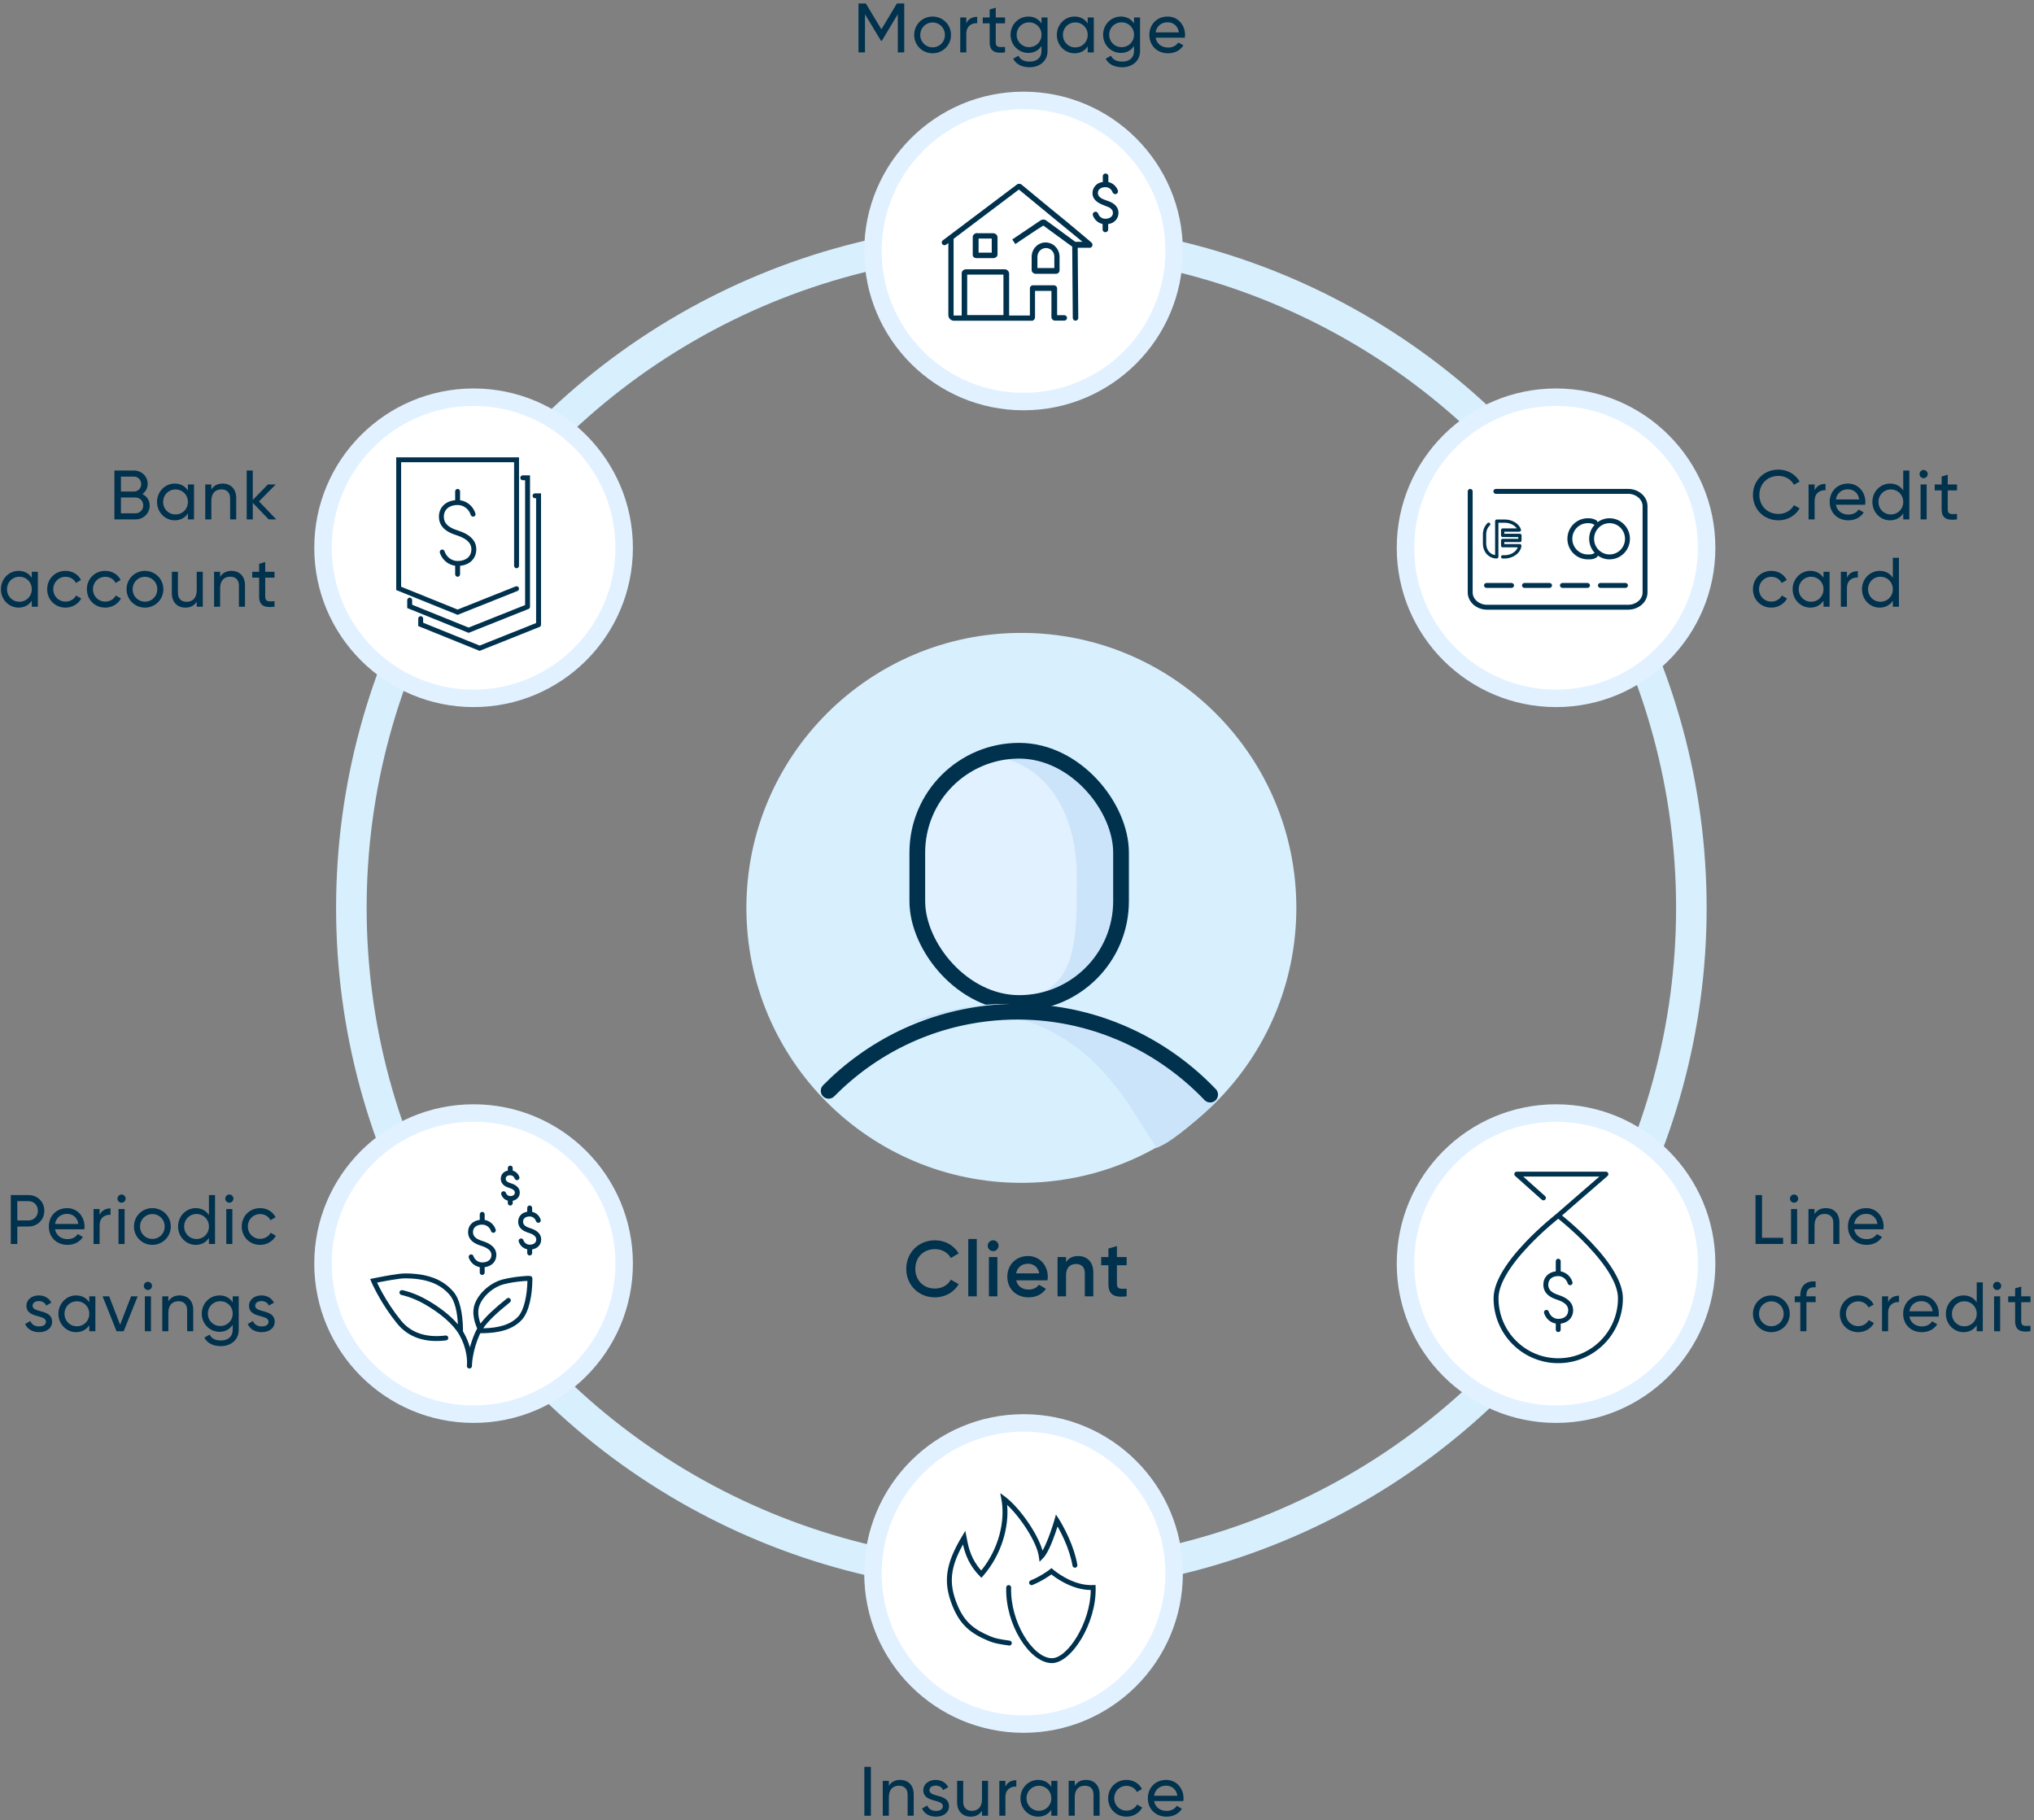 <?xml version="1.0" encoding="UTF-8"?>
<svg width="466px" height="417px" viewBox="0 0 466 417" version="1.1" xmlns="http://www.w3.org/2000/svg" xmlns:xlink="http://www.w3.org/1999/xlink">
    <rect x="0" y="0" width="466" height="417" fill="#808080" stroke="none"/>
    <title>Outils-client-EN</title>
    <defs>
        <path d="M2.394,25.601 C3.994,29.481 6.166,31.241 9.967,32.816 C11.046,33.264 11.836,33.445 14.39,33.803 C14.698,33.847 14.912,34.131 14.869,34.439 C14.826,34.746 14.541,34.961 14.234,34.918 C11.593,34.547 10.721,34.347 9.536,33.856 C5.486,32.176 3.088,30.234 1.354,26.03 C-0.91,20.544 -0.42,16.363 3.467,9.898 L4.218,8.649 L4.501,10.079 C4.527,10.209 4.647,10.843 4.619,10.695 C4.67,10.96 4.711,11.17 4.757,11.384 C4.879,11.954 5.012,12.473 5.176,12.994 C5.598,14.332 6.198,15.568 7.054,16.735 C7.303,17.075 7.573,17.407 7.864,17.73 C11.925,12.758 13.403,6.303 12.49,1.419 L12.225,5.68434189e-14 L13.381,0.865 C16.511,3.21 20.719,9.054 21.912,13.172 C22.321,12.472 22.755,11.521 23.2,10.381 C23.566,9.445 23.916,8.441 24.238,7.436 C24.351,7.084 24.452,6.757 24.54,6.464 C24.592,6.289 24.629,6.164 24.647,6.099 L24.987,4.91 L25.66,5.947 C25.697,6.005 25.764,6.111 25.857,6.263 C26.01,6.515 26.181,6.805 26.364,7.13 C26.886,8.057 27.408,9.081 27.895,10.174 C28.837,12.288 29.536,14.4 29.888,16.432 C29.941,16.738 29.735,17.029 29.429,17.082 C29.123,17.135 28.832,16.93 28.779,16.624 C28.445,14.694 27.775,12.667 26.868,10.632 C26.395,9.573 25.889,8.58 25.384,7.682 C25.34,7.681 25.325,7.73 25.309,7.779 C24.98,8.805 24.623,9.83 24.248,10.79 C23.67,12.27 23.105,13.457 22.559,14.257 C22.382,14.516 22.207,14.735 22.031,14.913 L21.225,15.727 L21.074,14.591 C20.627,11.25 16.904,5.602 13.801,2.694 C14.273,7.832 12.499,14.118 8.313,18.943 L7.915,19.401 L7.488,18.97 C6.992,18.468 6.546,17.945 6.147,17.4 C5.214,16.128 4.561,14.782 4.103,13.332 C3.941,12.819 3.808,12.31 3.688,11.762 C0.669,17.2 0.424,20.827 2.394,25.601 Z M4.618,10.688 L4.619,10.694 L4.618,10.688 Z M23.467,18.957 C22.811,19.406 22.074,19.853 21.272,20.271 C20.729,20.554 20.174,20.813 19.609,21.045 C19.322,21.162 18.993,21.025 18.876,20.737 C18.758,20.45 18.896,20.121 19.183,20.003 C19.715,19.786 20.239,19.541 20.752,19.273 C21.513,18.877 22.211,18.453 22.832,18.029 C23.049,17.881 23.239,17.744 23.402,17.621 C23.498,17.549 23.563,17.499 23.594,17.474 L23.964,17.174 L24.321,17.491 C24.348,17.515 24.406,17.565 24.494,17.636 C24.643,17.758 24.818,17.895 25.017,18.042 C25.588,18.466 26.234,18.89 26.941,19.285 C29.088,20.485 31.315,21.166 33.485,21.07 L34.055,21.044 L34.072,21.614 C34.325,29.74 28.482,39.104 23.928,38.947 C18.891,38.773 13.344,30.067 13.592,21.615 C13.602,21.304 13.861,21.06 14.171,21.069 C14.482,21.078 14.726,21.337 14.717,21.648 C14.485,29.552 19.659,37.674 23.967,37.823 C27.635,37.949 32.918,29.629 32.955,22.203 C30.739,22.178 28.52,21.457 26.393,20.267 C25.641,19.847 24.954,19.397 24.347,18.946 C24.196,18.834 24.058,18.728 23.933,18.629 C23.792,18.731 23.637,18.841 23.467,18.957 Z" id="path-1"></path>
        <path d="M32.768,38.89 C33.003,38.823 33.176,38.606 33.176,38.35 L33.176,8.251 L31.8,8.251 C31.49,8.251 31.238,8.503 31.238,8.814 C31.238,9.124 31.49,9.376 31.8,9.376 L32.051,9.376 L32.051,37.965 L19.107,43.127 L6.169,37.897 L6.169,36.954 C6.169,36.643 5.917,36.391 5.606,36.391 C5.296,36.391 5.044,36.643 5.044,36.954 L5.044,38.656 L19.105,44.339 L32.768,38.89 L32.768,38.89 Z M14.628,9.834 L14.628,7.803 C14.628,7.492 14.376,7.241 14.066,7.241 C13.755,7.241 13.503,7.492 13.503,7.803 L13.503,9.822 C11.32,10.029 9.786,11.445 9.786,13.606 C9.786,15.219 10.646,16.356 12.063,17.129 C12.396,17.311 12.744,17.464 13.127,17.606 C13.342,17.686 13.909,17.878 13.878,17.866 C13.876,17.866 14.118,17.951 14.2,17.98 C14.341,18.031 14.47,18.079 14.598,18.131 C14.929,18.264 15.234,18.408 15.518,18.571 C16.609,19.199 17.22,20.001 17.22,21.068 C17.22,22.728 15.974,23.747 14.081,23.753 C14.076,23.752 14.071,23.752 14.066,23.752 C14.061,23.752 14.056,23.752 14.051,23.753 C12.69,23.746 11.498,22.84 11.071,21.517 C10.976,21.221 10.659,21.059 10.363,21.154 C10.068,21.25 9.905,21.567 10.001,21.863 C10.518,23.465 11.881,24.621 13.503,24.84 L13.503,26.797 C13.503,27.108 13.755,27.36 14.066,27.36 C14.376,27.36 14.628,27.108 14.628,26.797 L14.628,24.852 C16.812,24.645 18.345,23.23 18.345,21.068 C18.345,19.533 17.485,18.404 16.079,17.596 C15.745,17.404 15.394,17.238 15.018,17.087 C14.875,17.03 14.734,16.977 14.581,16.922 C14.494,16.89 14.249,16.804 14.254,16.806 C14.27,16.812 13.715,16.625 13.519,16.552 C13.183,16.427 12.883,16.295 12.602,16.141 C11.514,15.548 10.911,14.751 10.911,13.606 C10.911,11.942 12.164,10.921 14.066,10.921 C15.448,10.921 16.66,11.85 17.074,13.195 C17.165,13.492 17.48,13.659 17.777,13.568 C18.074,13.477 18.24,13.162 18.149,12.865 C17.649,11.237 16.271,10.056 14.628,9.834 L14.628,9.834 Z M30.654,34.206 L30.654,4.126 L28.992,4.126 C28.682,4.126 28.43,4.377 28.43,4.688 C28.43,4.999 28.682,5.251 28.992,5.251 L29.529,5.251 L29.529,33.843 L16.589,39.002 L3.647,33.772 L3.647,32.711 C3.647,32.4 3.395,32.148 3.084,32.148 C2.774,32.148 2.522,32.4 2.522,32.711 L2.522,34.531 L16.586,40.214 L30.289,34.751 C30.308,34.744 30.327,34.736 30.344,34.727 C30.456,34.671 30.542,34.581 30.594,34.476 C30.609,34.447 30.621,34.417 30.63,34.385 C30.647,34.328 30.656,34.267 30.654,34.206 L30.654,34.206 Z M27.361,29.576 L14.067,34.876 L1.125,29.647 L1.125,1.125 L27.007,1.125 L27.007,24.856 C27.007,25.167 27.259,25.419 27.569,25.419 C27.88,25.419 28.132,25.167 28.132,24.856 L28.132,0 L0,0 L0,30.405 L14.065,36.088 L27.778,30.621 C28.066,30.506 28.207,30.179 28.092,29.89 C27.977,29.602 27.65,29.461 27.361,29.576 Z" id="path-3"></path>
        <path d="M29.089,14.655 C28.303,13.813 27.822,12.677 27.822,11.429 C27.822,10.19 28.296,9.062 29.071,8.221 C29.011,8.21 28.951,8.19 28.894,8.158 C28.427,7.901 28.164,7.843 27.499,7.843 C25.544,7.843 23.957,9.447 23.957,11.429 C23.957,13.409 25.545,15.013 27.499,15.013 C27.548,15.013 27.548,15.013 27.596,15.013 C28.113,15.013 28.266,15.004 28.444,14.956 C28.588,14.918 28.738,14.848 28.94,14.722 C28.987,14.692 29.038,14.67 29.089,14.655 L29.089,14.655 Z M29.796,15.276 C29.774,15.434 29.684,15.582 29.538,15.674 C29.248,15.856 28.998,15.973 28.736,16.043 C28.427,16.126 28.216,16.138 27.594,16.138 C27.548,16.138 27.548,16.138 27.499,16.138 C24.921,16.138 22.832,14.028 22.832,11.429 C22.832,8.829 24.92,6.718 27.499,6.718 C28.343,6.718 28.791,6.817 29.437,7.173 C29.612,7.27 29.715,7.446 29.727,7.631 C30.5,7.057 31.455,6.718 32.489,6.718 C35.069,6.718 37.157,8.829 37.157,11.429 C37.157,14.029 35.069,16.138 32.489,16.138 C31.486,16.138 30.557,15.819 29.796,15.276 L29.796,15.276 Z M0,0.562 C0,0.252 0.252,0 0.562,0 C0.873,0 1.125,0.252 1.125,0.562 L1.125,23.718 C1.125,25.251 2.597,26.54 4.426,26.54 L36.759,26.54 C38.588,26.54 40.058,25.251 40.058,23.718 L40.058,3.946 C40.058,2.413 38.588,1.125 36.759,1.125 L6.442,1.125 C6.131,1.125 5.879,0.873 5.879,0.562 C5.879,0.252 6.131,0 6.442,0 L36.759,0 C39.179,0 41.183,1.757 41.183,3.946 L41.183,23.718 C41.183,25.908 39.178,27.665 36.759,27.665 L4.426,27.665 C2.006,27.665 0,25.908 0,23.718 L0,0.562 Z M36.032,11.429 C36.032,9.447 34.445,7.843 32.489,7.843 C30.534,7.843 28.947,9.447 28.947,11.429 C28.947,13.41 30.534,15.013 32.489,15.013 C34.445,15.013 36.032,13.41 36.032,11.429 Z M4.292,22.672 C3.982,22.672 3.73,22.42 3.73,22.11 C3.73,21.799 3.982,21.547 4.292,21.547 L10.044,21.547 C10.354,21.547 10.606,21.799 10.606,22.11 C10.606,22.42 10.354,22.672 10.044,22.672 L4.292,22.672 Z M12.992,22.672 C12.682,22.672 12.43,22.42 12.43,22.11 C12.43,21.799 12.682,21.547 12.992,21.547 L18.742,21.547 C19.053,21.547 19.304,21.799 19.304,22.11 C19.304,22.42 19.053,22.672 18.742,22.672 L12.992,22.672 Z M30.39,22.672 C30.08,22.672 29.828,22.42 29.828,22.11 C29.828,21.799 30.08,21.547 30.39,21.547 L36.14,21.547 C36.451,21.547 36.703,21.799 36.703,22.11 C36.703,22.42 36.451,22.672 36.14,22.672 L30.39,22.672 Z M21.69,22.672 C21.38,22.672 21.128,22.42 21.128,22.11 C21.128,21.799 21.38,21.547 21.69,21.547 L27.442,21.547 C27.752,21.547 28.004,21.799 28.004,22.11 C28.004,22.42 27.752,22.672 27.442,22.672 L21.69,22.672 Z M7.022,7.754 L7.022,15.563 C7.022,15.77 6.854,15.938 6.647,15.938 C4.808,15.938 3.476,14.446 3.476,12.524 L3.476,10.42 C3.476,9.393 3.863,8.452 4.547,7.815 C4.698,7.674 4.936,7.682 5.077,7.834 C5.218,7.985 5.21,8.223 5.058,8.364 C4.531,8.855 4.226,9.595 4.226,10.42 L4.226,12.524 C4.226,13.91 5.065,14.977 6.272,15.16 L6.272,7.379 C6.272,7.172 6.439,7.004 6.647,7.004 L8.514,7.004 C10.151,7.004 11.799,7.954 12.192,9.322 C12.261,9.562 12.081,9.8 11.831,9.8 L8.376,9.799 L8.376,10.274 L11.952,10.278 C12.159,10.278 12.327,10.446 12.327,10.653 L12.327,11.801 C12.327,12.008 12.159,12.175 11.952,12.176 L8.376,12.177 L8.376,12.635 L11.932,12.635 C12.156,12.635 12.329,12.83 12.305,13.052 C12.123,14.695 10.349,15.938 8.514,15.938 L8.001,15.938 C7.794,15.938 7.626,15.77 7.626,15.563 C7.626,15.356 7.794,15.188 8.001,15.188 L8.514,15.188 C9.826,15.188 11.091,14.409 11.461,13.385 L8.001,13.385 C7.794,13.385 7.626,13.218 7.626,13.01 L7.626,11.802 C7.626,11.595 7.794,11.427 8.001,11.427 L11.577,11.426 L11.577,11.028 L8.001,11.024 C7.794,11.024 7.626,10.856 7.626,10.649 L7.626,9.424 C7.626,9.217 7.794,9.049 8.001,9.049 L11.245,9.05 C10.739,8.289 9.625,7.754 8.514,7.754 L7.022,7.754 Z" id="path-5"></path>
        <path d="M22.735,46.479 C22.704,46.48 22.672,46.479 22.64,46.475 C22.332,46.434 22.116,46.151 22.157,45.843 C22.161,45.817 22.167,45.758 22.173,45.667 C22.22,45.01 22.188,44.157 22.018,43.166 C21.769,41.713 21.262,40.235 20.436,38.788 C18.998,36.265 15.942,33.746 12.587,31.814 C11.25,31.044 9.941,30.469 8.716,30.061 C8.289,29.919 7.904,29.808 7.568,29.724 C7.371,29.675 7.236,29.646 7.171,29.635 C6.865,29.58 6.662,29.288 6.716,28.982 C6.771,28.676 7.063,28.473 7.369,28.527 C7.458,28.543 7.617,28.577 7.84,28.632 C8.204,28.723 8.617,28.842 9.072,28.994 C10.366,29.425 11.743,30.03 13.148,30.839 C15.859,32.4 18.378,34.322 20.104,36.376 C19.966,33.615 19.417,31.041 18.258,29.669 C16.016,27.013 12.727,25.828 7.94,25.828 C7.337,25.828 6.212,25.969 4.739,26.215 C4.433,26.266 4.115,26.322 3.788,26.38 C3.106,26.502 2.417,26.633 1.756,26.764 C1.696,26.776 1.638,26.788 1.581,26.799 C1.602,26.845 1.625,26.893 1.648,26.943 C1.944,27.567 2.3,28.266 2.717,29.023 C3.911,31.189 5.35,33.381 7.037,35.461 C9.46,38.452 13.039,39.452 17.263,38.922 C17.571,38.883 17.852,39.102 17.891,39.41 C17.93,39.718 17.711,39.999 17.403,40.038 C12.828,40.613 8.865,39.505 6.163,36.17 C4.431,34.034 2.956,31.787 1.732,29.566 C1.303,28.788 0.937,28.069 0.631,27.424 C0.524,27.198 0.432,26.997 0.355,26.823 C0.309,26.718 0.277,26.644 0.26,26.604 L1.42108547e-14,25.976 L0.665,25.837 C0.708,25.828 0.788,25.812 0.902,25.789 C1.091,25.75 1.304,25.707 1.538,25.661 C2.205,25.529 2.901,25.396 3.589,25.273 C3.92,25.214 4.242,25.158 4.553,25.106 C6.088,24.849 7.254,24.703 7.94,24.703 C13.03,24.703 16.634,26.002 19.117,28.943 C20.041,30.036 20.625,31.72 20.958,33.815 C21.18,35.215 21.264,36.612 21.264,37.836 C21.264,37.877 21.26,37.917 21.251,37.956 C21.307,38.047 21.361,38.139 21.413,38.231 C22.08,39.399 22.546,40.549 22.851,41.647 C23.142,40.552 23.531,39.426 24.032,38.284 C24.171,37.965 24.333,37.646 24.52,37.325 C24.437,37.138 24.355,36.94 24.276,36.733 C23.825,35.549 23.579,34.351 23.651,33.21 C23.665,32.994 23.69,32.781 23.728,32.572 C24.232,29.807 27.216,26.869 30.416,26.067 C31.673,25.752 33.173,25.509 34.529,25.379 C36.717,25.17 37.159,25.17 37.159,25.939 C37.159,29.528 36.442,33.455 34.773,35.296 C32.732,37.548 29.509,38.398 25.402,38.398 L25.219,38.398 C25.164,38.511 25.111,38.623 25.062,38.735 C24.295,40.486 23.803,42.198 23.531,43.802 C23.436,44.367 23.375,44.88 23.342,45.331 C23.322,45.606 23.315,45.803 23.316,45.912 C23.319,46.222 23.069,46.477 22.758,46.48 C22.751,46.48 22.743,46.48 22.735,46.479 L22.735,46.479 Z M25.889,37.269 C29.471,37.204 32.244,36.412 33.939,34.54 C35.285,33.056 35.967,29.605 36.029,26.418 C35.685,26.418 35.194,26.446 34.635,26.499 C33.333,26.623 31.888,26.858 30.689,27.158 C27.902,27.857 25.256,30.461 24.835,32.773 C24.805,32.938 24.785,33.107 24.774,33.281 C24.716,34.195 24.91,35.194 25.275,36.194 C26.524,34.529 28.458,32.732 31.317,30.439 C31.559,30.244 31.913,30.283 32.107,30.525 C32.302,30.768 32.263,31.122 32.021,31.316 C28.986,33.751 27.04,35.596 25.889,37.269 L25.889,37.269 Z M26.23,12.441 C27.41,12.649 28.39,13.5 28.756,14.659 C28.85,14.956 28.685,15.272 28.389,15.365 C28.093,15.459 27.777,15.294 27.683,14.998 C27.407,14.123 26.596,13.517 25.667,13.517 C24.377,13.517 23.554,14.17 23.554,15.233 C23.554,15.961 23.949,16.47 24.684,16.861 C24.879,16.965 25.089,17.055 25.325,17.14 C25.463,17.19 25.859,17.321 25.851,17.318 C25.845,17.316 26.024,17.377 26.087,17.399 C26.199,17.438 26.302,17.476 26.407,17.517 C26.683,17.625 26.942,17.744 27.189,17.883 C28.248,18.476 28.905,19.316 28.905,20.467 C28.905,22.034 27.8,23.073 26.23,23.272 L26.23,24.486 C26.23,24.796 25.978,25.048 25.667,25.048 C25.357,25.048 25.105,24.796 25.105,24.486 L25.105,23.258 C23.94,23.053 22.97,22.221 22.593,21.08 C22.495,20.785 22.655,20.466 22.95,20.369 C23.245,20.271 23.563,20.431 23.66,20.726 C23.946,21.588 24.745,22.179 25.661,22.182 C25.663,22.182 25.665,22.182 25.667,22.182 C25.669,22.182 25.672,22.182 25.674,22.182 C26.961,22.18 27.78,21.527 27.78,20.467 C27.78,19.792 27.379,19.278 26.64,18.864 C26.291,18.669 26.096,18.593 25.483,18.381 C25.506,18.389 25.098,18.255 24.941,18.198 C24.659,18.095 24.402,17.985 24.156,17.854 C23.088,17.286 22.429,16.437 22.429,15.233 C22.429,13.666 23.535,12.626 25.105,12.427 L25.105,11.162 C25.105,10.852 25.357,10.6 25.667,10.6 C25.978,10.6 26.23,10.852 26.23,11.162 L26.23,12.441 L26.23,12.441 Z M37.105,10.583 C38.019,10.783 38.77,11.46 39.058,12.369 C39.151,12.665 38.987,12.981 38.69,13.075 C38.394,13.168 38.078,13.004 37.985,12.708 C37.787,12.082 37.206,11.648 36.542,11.648 C35.605,11.648 35.03,12.105 35.03,12.852 C35.03,13.363 35.306,13.719 35.838,14.002 C35.984,14.08 36.142,14.148 36.32,14.212 C36.425,14.25 36.729,14.35 36.727,14.35 C37.272,14.539 37.444,14.607 37.785,14.798 C38.642,15.278 39.18,15.966 39.18,16.912 C39.18,18.16 38.323,19 37.105,19.196 L37.105,20.028 C37.105,20.338 36.853,20.59 36.542,20.59 C36.232,20.59 35.98,20.338 35.98,20.028 L35.98,19.179 C35.076,18.983 34.332,18.32 34.037,17.425 C33.94,17.13 34.1,16.812 34.395,16.715 C34.69,16.618 35.008,16.778 35.106,17.073 C35.309,17.691 35.884,18.115 36.542,18.115 C37.479,18.115 38.055,17.659 38.055,16.912 C38.055,16.442 37.772,16.08 37.235,15.779 C36.973,15.633 36.836,15.579 36.358,15.413 C36.376,15.419 36.06,15.315 35.936,15.27 C35.712,15.188 35.507,15.101 35.31,14.995 C34.444,14.535 33.905,13.839 33.905,12.852 C33.905,11.603 34.762,10.762 35.98,10.567 L35.98,9.695 C35.98,9.384 36.232,9.133 36.542,9.133 C36.853,9.133 37.105,9.384 37.105,9.695 L37.105,10.583 L37.105,10.583 Z M32.659,1.153 C33.368,1.343 33.944,1.884 34.172,2.601 C34.266,2.897 34.102,3.213 33.806,3.307 C33.51,3.401 33.194,3.238 33.1,2.942 C32.961,2.505 32.559,2.205 32.096,2.205 C31.434,2.205 31.05,2.511 31.05,3.015 C31.05,3.359 31.234,3.598 31.61,3.798 C31.717,3.855 31.834,3.905 31.967,3.954 C32.046,3.982 32.28,4.06 32.278,4.059 C32.69,4.2 32.847,4.261 33.121,4.414 C33.824,4.807 34.271,5.379 34.271,6.168 C34.271,7.17 33.607,7.856 32.659,8.048 L32.659,8.589 C32.659,8.9 32.407,9.151 32.096,9.151 C31.785,9.151 31.534,8.9 31.534,8.589 L31.534,8.028 C30.835,7.841 30.264,7.31 30.033,6.606 C29.936,6.311 30.097,5.993 30.392,5.896 C30.687,5.799 31.005,5.96 31.102,6.255 C31.242,6.681 31.638,6.975 32.09,6.977 C32.092,6.977 32.094,6.977 32.096,6.977 C32.098,6.977 32.1,6.977 32.102,6.977 C32.764,6.975 33.146,6.671 33.146,6.168 C33.146,5.855 32.955,5.61 32.572,5.397 C32.378,5.288 32.26,5.242 31.911,5.123 C31.926,5.128 31.68,5.047 31.582,5.011 C31.404,4.946 31.24,4.875 31.081,4.791 C30.373,4.413 29.925,3.835 29.925,3.015 C29.925,2.014 30.588,1.328 31.534,1.135 L31.534,0.562 C31.534,0.252 31.785,0 32.096,0 C32.407,0 32.659,0.252 32.659,0.562 L32.659,1.153 L32.659,1.153 Z" id="path-7"></path>
        <path d="M15.375,22.848 L15.375,20.512 C15.375,20.202 15.123,19.95 14.812,19.95 C14.502,19.95 14.25,20.202 14.25,20.512 L14.25,22.834 C12.575,23.042 11.4,24.186 11.4,25.905 C11.4,27.215 12.087,28.142 13.21,28.768 C13.472,28.914 13.744,29.036 14.043,29.15 C14.211,29.214 14.645,29.364 14.621,29.355 C15.264,29.586 15.483,29.676 15.857,29.895 C16.658,30.365 17.1,30.958 17.1,31.746 C17.1,32.977 16.201,33.725 14.813,33.725 C13.825,33.725 12.952,33.051 12.643,32.063 C12.55,31.767 12.234,31.602 11.938,31.695 C11.641,31.788 11.476,32.103 11.569,32.4 C11.964,33.661 13.003,34.585 14.25,34.802 L14.25,36.188 C14.25,36.498 14.502,36.75 14.812,36.75 C15.123,36.75 15.375,36.498 15.375,36.188 L15.375,34.816 C17.05,34.608 18.225,33.463 18.225,31.746 C18.225,30.497 17.539,29.578 16.426,28.925 C16.164,28.771 15.889,28.639 15.595,28.518 C15.484,28.473 15.374,28.431 15.255,28.387 C15.186,28.362 14.986,28.291 15.003,28.297 C15.013,28.3 14.591,28.155 14.443,28.099 C14.191,28.003 13.967,27.902 13.758,27.785 C12.96,27.341 12.525,26.754 12.525,25.905 C12.525,24.672 13.424,23.925 14.813,23.925 C15.81,23.925 16.69,24.613 16.991,25.616 C17.081,25.914 17.395,26.082 17.692,25.993 C17.99,25.903 18.158,25.59 18.069,25.292 C17.683,24.011 16.637,23.067 15.375,22.848 L15.375,22.848 Z M14.263,9.78 C14.14,9.877 14,9.99 13.845,10.116 C13.354,10.517 12.806,10.976 12.217,11.487 C10.535,12.946 8.852,14.53 7.28,16.184 C4.991,18.593 3.134,20.944 1.862,23.169 C0.651,25.286 0,27.241 0,29.007 C0,37.218 6.631,43.875 14.812,43.875 C22.994,43.875 29.625,37.218 29.625,29.007 C29.625,27.241 28.974,25.286 27.763,23.169 C26.491,20.944 24.634,18.593 22.345,16.184 C20.773,14.53 19.09,12.946 17.408,11.487 C16.819,10.976 16.271,10.517 15.78,10.116 C15.747,10.089 15.714,10.063 15.682,10.037 L26.106,0.987 C26.499,0.646 26.258,-2.84217094e-14 25.738,-2.84217094e-14 L5.312,-2.84217094e-14 C4.796,-2.84217094e-14 4.552,0.638 4.938,0.982 L11.047,6.431 C11.279,6.638 11.635,6.618 11.842,6.386 C12.048,6.154 12.028,5.799 11.796,5.592 L6.788,1.125 L24.232,1.125 L14.263,9.78 L14.263,9.78 Z M14.812,10.78 C14.889,10.842 14.975,10.911 15.07,10.989 C15.552,11.382 16.091,11.833 16.67,12.336 C18.328,13.774 19.985,15.334 21.53,16.959 C23.762,19.308 25.566,21.592 26.786,23.727 C27.908,25.689 28.5,27.466 28.5,29.007 C28.5,36.597 22.371,42.75 14.812,42.75 C7.253,42.75 1.125,36.598 1.125,29.007 C1.125,27.466 1.717,25.689 2.839,23.727 C4.059,21.592 5.863,19.308 8.095,16.959 C9.64,15.334 11.297,13.774 12.955,12.336 C13.534,11.833 14.073,11.382 14.555,10.989 C14.65,10.911 14.736,10.842 14.812,10.78 Z" id="path-9"></path>
    </defs>
    <g id="Pages" stroke="none" stroke-width="1" fill="none" fill-rule="evenodd">
        <g id="Artboard" transform="translate(-155, -71)">
            <g id="Outils-client-EN" transform="translate(155.21, 71.8)">
                <g id="Group" transform="translate(0, 20.2)">
                    <g id="Group-3" transform="translate(170.79, 124)">
                        <g id="Group-5">
                            <circle id="Oval" fill="#D8EFFE" cx="63" cy="63" r="63"></circle>
                            <ellipse id="Oval" fill="#CBE4FA" fill-rule="nonzero" cx="62.248" cy="57.178" rx="23.559" ry="28.721"></ellipse>
                            <path d="M58.041,84.197 C75.71,84.197 75.71,72.611 75.71,56.106 C75.71,39.602 67.355,27.888 52.609,27.888 C44.664,27.888 39.946,41.909 38.689,59.03 C37.739,71.98 48.491,84.197 58.041,84.197 Z" id="Oval" fill="#E1F1FF" fill-rule="nonzero"></path>
                            <rect id="Rectangle-3" stroke="#00314D" stroke-width="3.6" stroke-linecap="round" x="39.157" y="27" width="46.677" height="57.799" rx="23.338"></rect>
                            <path d="M35,90.391 C44.018,86.257 53.835,84.53 62.904,85.109 C81.121,86.272 96.526,93.432 107.867,106.818 C107.907,106.866 108.046,106.954 108,107 C106,109 100.267,114.48 96,117 C95.341,117.389 96,117 94,118 C93.921,118 89.27,110.602 88.753,109.781 L87.965,108.557 C80.098,96.6 68.673,87.073 52.387,87.143 C46.083,87.17 40.461,88.275 35.919,90.023 L35,90.391 Z" id="Shape" fill="#CBE4FA" fill-rule="nonzero"></path>
                            <path d="M18.417,101.136 C29.069,92.074 42.807,86.616 57.802,86.616 C77.024,86.616 94.179,95.584 105.417,109.616" id="Rectangle-5" stroke="#00314D" stroke-width="3.6" stroke-linecap="round" transform="translate(61.917, 98.116) rotate(-5) translate(-61.917, -98.116) "></path>
                        </g>
                        <g id="Group-4" transform="translate(38.631, 27)"></g>
                    </g>
                    <g id="Client" transform="translate(207.42, 262.86)" fill="#00314D" fill-rule="nonzero">
                        <path d="M6.588,13.374 C8.91,13.374 10.962,12.186 12.006,10.35 L10.206,9.324 C9.558,10.566 8.172,11.358 6.588,11.358 C3.87,11.358 2.07,9.432 2.07,6.84 C2.07,4.248 3.87,2.322 6.588,2.322 C8.172,2.322 9.54,3.114 10.206,4.356 L12.006,3.312 C10.944,1.476 8.892,0.306 6.588,0.306 C2.754,0.306 0,3.186 0,6.84 C0,10.494 2.754,13.374 6.588,13.374 Z" id="Path"></path>
                        <polygon id="Path" points="14.209 13.14 16.153 13.14 16.153 0 14.209 0"></polygon>
                        <path d="M19.905,2.79 C20.589,2.79 21.147,2.214 21.147,1.548 C21.147,0.864 20.589,0.306 19.905,0.306 C19.221,0.306 18.663,0.864 18.663,1.548 C18.663,2.214 19.221,2.79 19.905,2.79 Z M18.933,13.14 L20.877,13.14 L20.877,4.14 L18.933,4.14 L18.933,13.14 Z" id="Shape"></path>
                        <path d="M25.186,9.468 L32.35,9.468 C32.386,9.216 32.422,8.928 32.422,8.658 C32.422,6.066 30.586,3.906 27.904,3.906 C25.078,3.906 23.152,5.976 23.152,8.64 C23.152,11.34 25.078,13.374 28.048,13.374 C29.812,13.374 31.162,12.636 31.99,11.412 L30.388,10.476 C29.956,11.106 29.146,11.592 28.066,11.592 C26.626,11.592 25.492,10.872 25.186,9.468 Z M25.168,7.884 C25.438,6.534 26.428,5.67 27.886,5.67 C29.056,5.67 30.19,6.336 30.46,7.884 L25.168,7.884 Z" id="Shape"></path>
                        <path d="M39.396,3.906 C38.172,3.906 37.2,4.356 36.606,5.292 L36.606,4.14 L34.662,4.14 L34.662,13.14 L36.606,13.14 L36.606,8.316 C36.606,6.48 37.614,5.724 38.892,5.724 C40.116,5.724 40.908,6.444 40.908,7.812 L40.908,13.14 L42.852,13.14 L42.852,7.614 C42.852,5.274 41.412,3.906 39.396,3.906 Z" id="Path"></path>
                        <path d="M50.491,6.012 L50.491,4.14 L48.259,4.14 L48.259,1.62 L46.315,2.196 L46.315,4.14 L44.659,4.14 L44.659,6.012 L46.315,6.012 L46.315,10.332 C46.315,12.672 47.503,13.5 50.491,13.14 L50.491,11.394 C49.015,11.466 48.259,11.484 48.259,10.332 L48.259,6.012 L50.491,6.012 Z" id="Path"></path>
                    </g>
                    <circle id="Oval" stroke="#D8EFFE" stroke-width="7" cx="233.79" cy="187" r="153.5"></circle>
                    <circle id="Oval" stroke="#E1F1FF" stroke-width="4" fill="#FFFFFF" cx="234.29" cy="36.5" r="34.5"></circle>
                    <circle id="Oval-Copy" stroke="#E1F1FF" stroke-width="4" fill="#FFFFFF" cx="234.29" cy="339.5" r="34.5"></circle>
                    <circle id="Oval-Copy-2" stroke="#E1F1FF" stroke-width="4" fill="#FFFFFF" cx="356.29" cy="104.5" r="34.5"></circle>
                    <circle id="Oval-Copy-4" stroke="#E1F1FF" stroke-width="4" fill="#FFFFFF" cx="356.29" cy="268.5" r="34.5"></circle>
                    <circle id="Oval-Copy-3" stroke="#E1F1FF" stroke-width="4" fill="#FFFFFF" cx="108.29" cy="104.5" r="34.5"></circle>
                    <circle id="Oval-Copy-5" stroke="#E1F1FF" stroke-width="4" fill="#FFFFFF" cx="108.29" cy="268.5" r="34.5"></circle>
                    <g id="products/mortgage_vLarge" transform="translate(215.54, 18.75)" fill="#00314D">
                        <path d="M23.803,15.798 C25.517,15.798 26.915,17.187 26.996,18.931 L27,19.09 L27,22.209 C26.989,22.424 26.895,22.626 26.739,22.771 C26.606,22.894 26.436,22.967 26.258,22.977 L21.436,22.977 C21.073,22.941 20.764,22.695 20.636,22.349 L20.605,22.252 L20.605,19.09 C20.605,17.272 22.037,15.798 23.803,15.798 Z M23.887,17.074 C22.847,17.074 21.997,17.909 21.933,18.963 L21.929,19.09 L21.929,21.658 L25.803,21.658 L25.803,19.047 C25.807,18.522 25.606,18.018 25.246,17.648 C24.886,17.277 24.396,17.07 23.887,17.074 Z M8.087,13.644 L8.087,13.685 L11.81,13.685 C12.051,13.698 12.28,13.788 12.458,13.94 C12.64,14.096 12.755,14.306 12.783,14.531 L12.789,14.628 L12.789,18.58 C12.761,18.988 12.426,19.317 11.994,19.376 L11.9,19.384 L7.951,19.384 C7.76,19.405 7.568,19.349 7.424,19.232 C7.234,19.095 7.12,18.892 7.107,18.674 L7.107,14.42 C7.196,14.017 7.55,13.713 7.985,13.653 L8.087,13.644 Z M11.463,14.905 L8.449,14.905 L8.449,18.136 L11.463,18.136 L11.463,14.905 Z M37.544,3.55271368e-15 C37.836,3.55271368e-15 38.088,0.193 38.164,0.466 L38.181,0.542 L38.181,1.955 C39.209,2.185 40.041,2.931 40.371,3.92 C40.465,4.255 40.276,4.604 39.942,4.712 C39.607,4.799 39.261,4.622 39.14,4.302 C38.913,3.595 38.244,3.119 37.493,3.129 C36.649,3.129 35.775,3.539 35.775,4.457 C35.775,5.335 36.649,5.8 37.501,6.086 L37.622,6.126 L37.837,6.21 L38.157,6.32 C39.009,6.627 40.5,7.318 40.5,9.038 C40.504,10.314 39.546,11.386 38.28,11.553 L38.138,11.568 L38.138,12.911 C38.09,13.223 37.819,13.453 37.501,13.453 C37.208,13.453 36.956,13.259 36.88,12.987 L36.863,12.911 L36.863,11.568 C35.811,11.346 34.96,10.586 34.63,9.575 C34.527,9.243 34.711,8.891 35.045,8.783 C35.381,8.681 35.738,8.864 35.847,9.193 C36.074,9.9 36.743,10.376 37.493,10.367 C38.338,10.367 39.226,9.957 39.226,9.038 C39.226,8.202 38.528,7.776 37.702,7.493 L37.45,7.412 L36.649,7.07 C35.785,6.688 34.544,5.991 34.544,4.5 C34.54,3.221 35.496,2.145 36.764,1.971 L36.906,1.955 L36.906,0.542 C36.954,0.23 37.225,3.55271368e-15 37.544,3.55271368e-15 Z M28.386,10.841 L24.937,8.027 C21.894,5.535 19.126,3.249 18.377,2.613 C18.027,2.276 17.469,2.276 17.119,2.613 L0.262,15.315 C0.123,15.411 0.031,15.559 0.006,15.725 C-0.018,15.891 0.028,16.059 0.134,16.19 C0.233,16.325 0.385,16.414 0.552,16.435 C0.72,16.456 0.889,16.409 1.02,16.303 L1.521,15.936 L1.521,32.533 C1.546,32.881 1.712,33.204 1.981,33.429 C2.249,33.655 2.599,33.764 2.95,33.733 L20.593,33.733 C20.658,33.756 20.729,33.756 20.794,33.733 C21.181,33.598 21.423,33.219 21.38,32.816 L21.38,26.888 L25.14,26.888 L25.14,32.957 C25.17,33.374 25.518,33.699 25.941,33.705 L28.085,33.705 C28.252,33.705 28.412,33.639 28.53,33.523 C28.648,33.406 28.714,33.249 28.714,33.084 C28.707,32.744 28.43,32.47 28.085,32.463 L26.441,32.463 L26.441,26.366 C26.45,26.163 26.37,25.965 26.223,25.823 C26.097,25.7 25.931,25.628 25.757,25.618 L20.965,25.618 C20.759,25.6 20.556,25.674 20.41,25.818 C20.264,25.962 20.19,26.163 20.207,26.366 L20.207,32.533 L15.446,32.533 L15.446,22.95 C15.44,22.416 15.015,21.978 14.474,21.948 L5.452,21.948 C5.014,21.987 4.656,22.311 4.58,22.739 L4.58,32.533 L2.722,32.533 L2.722,32.533 L2.722,14.962 L16.614,4.487 C17.114,4.107 17.482,3.825 17.677,3.671 L26.108,10.612 L26.108,10.612 L31.044,14.648 C31.502,15.025 31.913,15.364 32.26,15.654 L30.616,15.654 L23.91,10.742 L23.91,10.742 C23.532,10.482 23.03,10.482 22.652,10.742 L16.161,15.117 L16.876,16.162 L19.553,14.359 C21.085,13.333 22.798,12.199 23.281,11.928 L29.095,16.176 C29.424,16.414 29.701,16.613 29.901,16.755 L30.03,33.098 C30.03,33.263 30.096,33.421 30.214,33.537 C30.332,33.654 30.492,33.719 30.659,33.719 C31.006,33.719 31.288,33.441 31.288,33.098 L31.159,17.009 L33.862,17.009 C33.932,17.029 34.006,17.029 34.076,17.009 C34.32,16.923 34.496,16.711 34.534,16.458 C34.573,16.239 34.502,16.016 34.347,15.858 L33.989,15.538 C33.057,14.725 30.851,12.911 28.386,10.841 Z M5.838,23.162 L14.145,23.162 L14.145,32.435 L5.838,32.435 L5.838,23.162 Z" id="Shape"></path>
                    </g>
                    <g id="products/damageInsurance_vLarge" transform="translate(216.729, 321.085)">
                        <mask id="mask-2" fill="white">
                            <use xlink:href="#path-1"></use>
                        </mask>
                        <use fill="#00314D" xlink:href="#path-1"></use>
                    </g>
                    <g id="products/account_vLarge" transform="translate(90.566, 83.778)">
                        <mask id="mask-4" fill="white">
                            <use xlink:href="#path-3"></use>
                        </mask>
                        <use fill="#00314D" xlink:href="#path-3"></use>
                    </g>
                    <g id="products/creditCardLarge_vLarge" transform="translate(336.057, 91.017)">
                        <mask id="mask-6" fill="white">
                            <use xlink:href="#path-5"></use>
                        </mask>
                        <use id="products/creditCard_vLarge" fill="#00314D" xlink:href="#path-5"></use>
                    </g>
                    <g id="products/financialGrowth_vLarge" transform="translate(84.599, 246.053)">
                        <mask id="mask-8" fill="white">
                            <use xlink:href="#path-7"></use>
                        </mask>
                        <use fill="#00314D" xlink:href="#path-7"></use>
                    </g>
                    <g id="products/myFinances_vLarge" transform="translate(341.978, 247.438)">
                        <mask id="mask-10" fill="white">
                            <use xlink:href="#path-9"></use>
                        </mask>
                        <use fill="#00314D" xlink:href="#path-9"></use>
                    </g>
                    <g id="Insurance" transform="translate(197.82, 383.8)" fill="#00314D" fill-rule="nonzero">
                        <polygon id="Path" points="0 0 0 11.2 1.488 11.2 1.488 0"></polygon>
                        <path d="M8.199,2.992 C7.079,2.992 6.199,3.408 5.607,4.352 L5.607,3.2 L4.215,3.2 L4.215,11.2 L5.607,11.2 L5.607,6.96 C5.607,5.072 6.647,4.32 7.927,4.32 C9.159,4.32 9.911,5.056 9.911,6.368 L9.911,11.2 L11.303,11.2 L11.303,6.288 C11.303,4.24 10.071,2.992 8.199,2.992 Z" id="Path"></path>
                        <path d="M14.909,5.36 C14.909,4.64 15.613,4.288 16.333,4.288 C17.037,4.288 17.741,4.592 18.045,5.312 L19.213,4.656 C18.701,3.616 17.645,2.992 16.333,2.992 C14.717,2.992 13.501,3.968 13.501,5.376 C13.501,8.272 17.981,7.296 17.981,9.008 C17.981,9.792 17.245,10.096 16.397,10.096 C15.405,10.096 14.669,9.616 14.413,8.848 L13.213,9.536 C13.677,10.64 14.797,11.408 16.397,11.408 C18.109,11.408 19.389,10.496 19.389,9.008 C19.389,6.064 14.909,7.072 14.909,5.36 Z" id="Path"></path>
                        <path d="M26.948,3.2 L26.948,7.44 C26.948,9.328 25.908,10.08 24.628,10.08 C23.396,10.08 22.644,9.344 22.644,8.032 L22.644,3.2 L21.252,3.2 L21.252,8.112 C21.252,10.16 22.484,11.408 24.356,11.408 C25.476,11.408 26.356,10.992 26.948,10.048 L26.948,11.2 L28.34,11.2 L28.34,3.2 L26.948,3.2 Z" id="Path"></path>
                        <path d="M32.314,4.544 L32.314,3.2 L30.922,3.2 L30.922,11.2 L32.314,11.2 L32.314,6.96 C32.314,5.072 33.61,4.464 34.81,4.512 L34.81,3.056 C33.802,3.056 32.826,3.424 32.314,4.544 Z" id="Path"></path>
                        <path d="M42.833,3.2 L42.833,4.576 C42.193,3.6 41.169,2.992 39.809,2.992 C37.585,2.992 35.761,4.832 35.761,7.2 C35.761,9.568 37.585,11.408 39.809,11.408 C41.169,11.408 42.193,10.8 42.833,9.824 L42.833,11.2 L44.225,11.2 L44.225,3.2 L42.833,3.2 Z M39.985,10.064 C38.385,10.064 37.153,8.832 37.153,7.2 C37.153,5.568 38.385,4.336 39.985,4.336 C41.601,4.336 42.833,5.568 42.833,7.2 C42.833,8.832 41.601,10.064 39.985,10.064 Z" id="Shape"></path>
                        <path d="M50.792,2.992 C49.672,2.992 48.792,3.408 48.2,4.352 L48.2,3.2 L46.808,3.2 L46.808,11.2 L48.2,11.2 L48.2,6.96 C48.2,5.072 49.24,4.32 50.52,4.32 C51.752,4.32 52.504,5.056 52.504,6.368 L52.504,11.2 L53.896,11.2 L53.896,6.288 C53.896,4.24 52.664,2.992 50.792,2.992 Z" id="Path"></path>
                        <path d="M60.062,11.408 C61.63,11.408 62.99,10.576 63.662,9.328 L62.478,8.64 C62.03,9.472 61.15,10.032 60.062,10.032 C58.462,10.032 57.246,8.8 57.246,7.2 C57.246,5.584 58.462,4.352 60.062,4.352 C61.134,4.352 62.03,4.912 62.43,5.76 L63.598,5.088 C62.99,3.824 61.646,2.992 60.062,2.992 C57.646,2.992 55.854,4.832 55.854,7.2 C55.854,9.568 57.646,11.408 60.062,11.408 Z" id="Path"></path>
                        <path d="M66.373,7.84 L73.077,7.84 C73.109,7.632 73.125,7.424 73.125,7.216 C73.125,4.976 71.557,2.992 69.141,2.992 C66.645,2.992 64.949,4.832 64.949,7.2 C64.949,9.6 66.661,11.408 69.237,11.408 C70.837,11.408 72.053,10.688 72.757,9.6 L71.573,8.928 C71.173,9.584 70.373,10.096 69.269,10.096 C67.781,10.096 66.645,9.28 66.373,7.84 Z M69.141,4.304 C70.341,4.304 71.477,5.04 71.717,6.624 L66.373,6.624 C66.597,5.232 67.637,4.304 69.141,4.304 Z" id="Shape"></path>
                    </g>
                    <g id="Bank-account" transform="translate(0, 86.8)" fill="#00314D" fill-rule="nonzero">
                        <path d="M32.404,5.392 C33.14,4.88 33.62,4.064 33.62,3.056 C33.62,1.328 32.228,0 30.484,0 L26.004,0 L26.004,11.2 L30.836,11.2 C32.644,11.2 34.084,9.824 34.084,8.032 C34.084,6.816 33.412,5.872 32.404,5.392 Z M30.484,1.392 C31.412,1.392 32.148,2.16 32.148,3.104 C32.148,4.064 31.412,4.816 30.484,4.816 L27.492,4.816 L27.492,1.392 L30.484,1.392 Z M30.836,9.808 L27.492,9.808 L27.492,6.176 L30.836,6.176 C31.828,6.176 32.612,6.976 32.612,7.984 C32.612,9.008 31.828,9.808 30.836,9.808 Z" id="Shape"></path>
                        <path d="M42.842,3.2 L42.842,4.576 C42.202,3.6 41.178,2.992 39.818,2.992 C37.594,2.992 35.77,4.832 35.77,7.2 C35.77,9.568 37.594,11.408 39.818,11.408 C41.178,11.408 42.202,10.8 42.842,9.824 L42.842,11.2 L44.234,11.2 L44.234,3.2 L42.842,3.2 Z M39.994,10.064 C38.394,10.064 37.162,8.832 37.162,7.2 C37.162,5.568 38.394,4.336 39.994,4.336 C41.61,4.336 42.842,5.568 42.842,7.2 C42.842,8.832 41.61,10.064 39.994,10.064 Z" id="Shape"></path>
                        <path d="M50.801,2.992 C49.681,2.992 48.801,3.408 48.209,4.352 L48.209,3.2 L46.817,3.2 L46.817,11.2 L48.209,11.2 L48.209,6.96 C48.209,5.072 49.249,4.32 50.529,4.32 C51.761,4.32 52.513,5.056 52.513,6.368 L52.513,11.2 L53.905,11.2 L53.905,6.288 C53.905,4.24 52.673,2.992 50.801,2.992 Z" id="Path"></path>
                        <polygon id="Path" points="63.08 11.2 59.128 7.072 62.952 3.2 61.16 3.2 57.704 6.736 57.704 0 56.312 0 56.312 11.2 57.704 11.2 57.704 7.408 61.352 11.2"></polygon>
                        <path d="M7.072,23.2 L7.072,24.576 C6.432,23.6 5.408,22.992 4.048,22.992 C1.824,22.992 0,24.832 0,27.2 C0,29.568 1.824,31.408 4.048,31.408 C5.408,31.408 6.432,30.8 7.072,29.824 L7.072,31.2 L8.464,31.2 L8.464,23.2 L7.072,23.2 Z M4.224,30.064 C2.624,30.064 1.392,28.832 1.392,27.2 C1.392,25.568 2.624,24.336 4.224,24.336 C5.84,24.336 7.072,25.568 7.072,27.2 C7.072,28.832 5.84,30.064 4.224,30.064 Z" id="Shape"></path>
                        <path d="M14.807,31.408 C16.375,31.408 17.735,30.576 18.407,29.328 L17.223,28.64 C16.775,29.472 15.895,30.032 14.807,30.032 C13.207,30.032 11.991,28.8 11.991,27.2 C11.991,25.584 13.207,24.352 14.807,24.352 C15.879,24.352 16.775,24.912 17.175,25.76 L18.343,25.088 C17.735,23.824 16.391,22.992 14.807,22.992 C12.391,22.992 10.599,24.832 10.599,27.2 C10.599,29.568 12.391,31.408 14.807,31.408 Z" id="Path"></path>
                        <path d="M23.901,31.408 C25.469,31.408 26.829,30.576 27.501,29.328 L26.317,28.64 C25.869,29.472 24.989,30.032 23.901,30.032 C22.301,30.032 21.085,28.8 21.085,27.2 C21.085,25.584 22.301,24.352 23.901,24.352 C24.973,24.352 25.869,24.912 26.269,25.76 L27.437,25.088 C26.829,23.824 25.485,22.992 23.901,22.992 C21.485,22.992 19.693,24.832 19.693,27.2 C19.693,29.568 21.485,31.408 23.901,31.408 Z" id="Path"></path>
                        <path d="M32.996,31.408 C35.332,31.408 37.22,29.568 37.22,27.2 C37.22,24.832 35.332,22.992 32.996,22.992 C30.66,22.992 28.788,24.832 28.788,27.2 C28.788,29.568 30.66,31.408 32.996,31.408 Z M32.996,30.048 C31.412,30.048 30.18,28.816 30.18,27.2 C30.18,25.584 31.412,24.352 32.996,24.352 C34.596,24.352 35.828,25.584 35.828,27.2 C35.828,28.816 34.596,30.048 32.996,30.048 Z" id="Shape"></path>
                        <path d="M44.858,23.2 L44.858,27.44 C44.858,29.328 43.818,30.08 42.538,30.08 C41.306,30.08 40.554,29.344 40.554,28.032 L40.554,23.2 L39.162,23.2 L39.162,28.112 C39.162,30.16 40.394,31.408 42.266,31.408 C43.386,31.408 44.266,30.992 44.858,30.048 L44.858,31.2 L46.25,31.2 L46.25,23.2 L44.858,23.2 Z" id="Path"></path>
                        <path d="M52.817,22.992 C51.697,22.992 50.817,23.408 50.225,24.352 L50.225,23.2 L48.833,23.2 L48.833,31.2 L50.225,31.2 L50.225,26.96 C50.225,25.072 51.265,24.32 52.545,24.32 C53.777,24.32 54.529,25.056 54.529,26.368 L54.529,31.2 L55.921,31.2 L55.921,26.288 C55.921,24.24 54.689,22.992 52.817,22.992 Z" id="Path"></path>
                        <path d="M62.68,24.544 L62.68,23.2 L60.552,23.2 L60.552,20.96 L59.16,21.376 L59.16,23.2 L57.576,23.2 L57.576,24.544 L59.16,24.544 L59.16,28.88 C59.16,30.88 60.28,31.52 62.68,31.2 L62.68,29.952 C61.256,30.016 60.552,30.096 60.552,28.88 L60.552,24.544 L62.68,24.544 Z" id="Path"></path>
                    </g>
                    <g id="Credit-card" transform="translate(401.398, 86.592)" fill="#00314D" fill-rule="nonzero">
                        <path d="M5.856,11.616 C7.936,11.616 9.76,10.528 10.688,8.88 L9.392,8.144 C8.752,9.36 7.392,10.16 5.856,10.16 C3.232,10.16 1.472,8.256 1.472,5.808 C1.472,3.344 3.232,1.44 5.856,1.44 C7.392,1.44 8.752,2.24 9.392,3.472 L10.688,2.72 C9.744,1.072 7.92,0 5.856,0 C2.432,0 0,2.576 0,5.808 C0,9.024 2.432,11.616 5.856,11.616 Z" id="Path"></path>
                        <path d="M14.135,4.752 L14.135,3.408 L12.743,3.408 L12.743,11.408 L14.135,11.408 L14.135,7.168 C14.135,5.28 15.431,4.672 16.631,4.72 L16.631,3.264 C15.623,3.264 14.647,3.632 14.135,4.752 Z" id="Path"></path>
                        <path d="M19.005,8.048 L25.709,8.048 C25.741,7.84 25.757,7.632 25.757,7.424 C25.757,5.184 24.189,3.2 21.773,3.2 C19.277,3.2 17.581,5.04 17.581,7.408 C17.581,9.808 19.293,11.616 21.869,11.616 C23.469,11.616 24.685,10.896 25.389,9.808 L24.205,9.136 C23.805,9.792 23.005,10.304 21.901,10.304 C20.413,10.304 19.277,9.488 19.005,8.048 Z M21.773,4.512 C22.973,4.512 24.109,5.248 24.349,6.832 L19.005,6.832 C19.229,5.44 20.269,4.512 21.773,4.512 Z" id="Shape"></path>
                        <path d="M34.436,0.208 L34.436,4.784 C33.796,3.808 32.772,3.2 31.412,3.2 C29.188,3.2 27.364,5.04 27.364,7.408 C27.364,9.776 29.188,11.616 31.412,11.616 C32.772,11.616 33.796,11.008 34.436,10.032 L34.436,11.408 L35.828,11.408 L35.828,0.208 L34.436,0.208 Z M31.588,10.272 C29.988,10.272 28.756,9.04 28.756,7.408 C28.756,5.776 29.988,4.544 31.588,4.544 C33.204,4.544 34.436,5.776 34.436,7.408 C34.436,9.04 33.204,10.272 31.588,10.272 Z" id="Shape"></path>
                        <path d="M39.114,1.952 C39.626,1.952 40.042,1.536 40.042,1.024 C40.042,0.512 39.626,0.08 39.114,0.08 C38.586,0.08 38.17,0.512 38.17,1.024 C38.17,1.536 38.586,1.952 39.114,1.952 Z M38.41,11.408 L39.802,11.408 L39.802,3.408 L38.41,3.408 L38.41,11.408 Z" id="Shape"></path>
                        <path d="M46.753,4.752 L46.753,3.408 L44.625,3.408 L44.625,1.168 L43.233,1.584 L43.233,3.408 L41.649,3.408 L41.649,4.752 L43.233,4.752 L43.233,9.088 C43.233,11.088 44.353,11.728 46.753,11.408 L46.753,10.16 C45.329,10.224 44.625,10.304 44.625,9.088 L44.625,4.752 L46.753,4.752 Z" id="Path"></path>
                        <path d="M4.208,31.616 C5.776,31.616 7.136,30.784 7.808,29.536 L6.624,28.848 C6.176,29.68 5.296,30.24 4.208,30.24 C2.608,30.24 1.392,29.008 1.392,27.408 C1.392,25.792 2.608,24.56 4.208,24.56 C5.28,24.56 6.176,25.12 6.576,25.968 L7.744,25.296 C7.136,24.032 5.792,23.2 4.208,23.2 C1.792,23.2 0,25.04 0,27.408 C0,29.776 1.792,31.616 4.208,31.616 Z" id="Path"></path>
                        <path d="M16.167,23.408 L16.167,24.784 C15.527,23.808 14.503,23.2 13.143,23.2 C10.919,23.2 9.095,25.04 9.095,27.408 C9.095,29.776 10.919,31.616 13.143,31.616 C14.503,31.616 15.527,31.008 16.167,30.032 L16.167,31.408 L17.559,31.408 L17.559,23.408 L16.167,23.408 Z M13.319,30.272 C11.719,30.272 10.487,29.04 10.487,27.408 C10.487,25.776 11.719,24.544 13.319,24.544 C14.935,24.544 16.167,25.776 16.167,27.408 C16.167,29.04 14.935,30.272 13.319,30.272 Z" id="Shape"></path>
                        <path d="M21.533,24.752 L21.533,23.408 L20.141,23.408 L20.141,31.408 L21.533,31.408 L21.533,27.168 C21.533,25.28 22.829,24.672 24.029,24.72 L24.029,23.264 C23.021,23.264 22.045,23.632 21.533,24.752 Z" id="Path"></path>
                        <path d="M32.052,20.208 L32.052,24.784 C31.412,23.808 30.388,23.2 29.028,23.2 C26.804,23.2 24.98,25.04 24.98,27.408 C24.98,29.776 26.804,31.616 29.028,31.616 C30.388,31.616 31.412,31.008 32.052,30.032 L32.052,31.408 L33.444,31.408 L33.444,20.208 L32.052,20.208 Z M29.204,30.272 C27.604,30.272 26.372,29.04 26.372,27.408 C26.372,25.776 27.604,24.544 29.204,24.544 C30.82,24.544 32.052,25.776 32.052,27.408 C32.052,29.04 30.82,30.272 29.204,30.272 Z" id="Shape"></path>
                    </g>
                    <g id="Line-of-credit" transform="translate(401.398, 252.672)" fill="#00314D" fill-rule="nonzero">
                        <polygon id="Path" points="2.08 9.92 2.08 0.128 0.592 0.128 0.592 11.328 6.912 11.328 6.912 9.92"></polygon>
                        <path d="M9.431,1.872 C9.943,1.872 10.359,1.456 10.359,0.944 C10.359,0.432 9.943,0 9.431,0 C8.903,0 8.487,0.432 8.487,0.944 C8.487,1.456 8.903,1.872 9.431,1.872 Z M8.727,11.328 L10.119,11.328 L10.119,3.328 L8.727,3.328 L8.727,11.328 Z" id="Shape"></path>
                        <path d="M16.701,3.12 C15.581,3.12 14.701,3.536 14.109,4.48 L14.109,3.328 L12.717,3.328 L12.717,11.328 L14.109,11.328 L14.109,7.088 C14.109,5.2 15.149,4.448 16.429,4.448 C17.661,4.448 18.413,5.184 18.413,6.496 L18.413,11.328 L19.805,11.328 L19.805,6.416 C19.805,4.368 18.573,3.12 16.701,3.12 Z" id="Path"></path>
                        <path d="M23.188,7.968 L29.892,7.968 C29.924,7.76 29.94,7.552 29.94,7.344 C29.94,5.104 28.372,3.12 25.956,3.12 C23.46,3.12 21.764,4.96 21.764,7.328 C21.764,9.728 23.476,11.536 26.052,11.536 C27.652,11.536 28.868,10.816 29.572,9.728 L28.388,9.056 C27.988,9.712 27.188,10.224 26.084,10.224 C24.596,10.224 23.46,9.408 23.188,7.968 Z M25.956,4.432 C27.156,4.432 28.292,5.168 28.532,6.752 L23.188,6.752 C23.412,5.36 24.452,4.432 25.956,4.432 Z" id="Shape"></path>
                        <path d="M4.208,31.536 C6.544,31.536 8.432,29.696 8.432,27.328 C8.432,24.96 6.544,23.12 4.208,23.12 C1.872,23.12 0,24.96 0,27.328 C0,29.696 1.872,31.536 4.208,31.536 Z M4.208,30.176 C2.624,30.176 1.392,28.944 1.392,27.328 C1.392,25.712 2.624,24.48 4.208,24.48 C5.808,24.48 7.04,25.712 7.04,27.328 C7.04,28.944 5.808,30.176 4.208,30.176 Z" id="Shape"></path>
                        <path d="M14.359,21.264 L14.359,19.92 C12.071,19.76 10.855,20.96 10.855,23.088 L10.855,23.328 L9.575,23.328 L9.575,24.672 L10.855,24.672 L10.855,31.328 L12.247,31.328 L12.247,24.672 L14.359,24.672 L14.359,23.328 L12.247,23.328 L12.247,23.088 C12.247,21.696 12.967,21.152 14.359,21.264 Z" id="Path"></path>
                        <path d="M24.116,31.536 C25.684,31.536 27.044,30.704 27.716,29.456 L26.532,28.768 C26.084,29.6 25.204,30.16 24.116,30.16 C22.516,30.16 21.3,28.928 21.3,27.328 C21.3,25.712 22.516,24.48 24.116,24.48 C25.188,24.48 26.084,25.04 26.484,25.888 L27.652,25.216 C27.044,23.952 25.7,23.12 24.116,23.12 C21.7,23.12 19.908,24.96 19.908,27.328 C19.908,29.696 21.7,31.536 24.116,31.536 Z" id="Path"></path>
                        <path d="M30.97,24.672 L30.97,23.328 L29.578,23.328 L29.578,31.328 L30.97,31.328 L30.97,27.088 C30.97,25.2 32.266,24.592 33.466,24.64 L33.466,23.184 C32.458,23.184 31.482,23.552 30.97,24.672 Z" id="Path"></path>
                        <path d="M35.841,27.968 L42.545,27.968 C42.577,27.76 42.593,27.552 42.593,27.344 C42.593,25.104 41.025,23.12 38.609,23.12 C36.113,23.12 34.417,24.96 34.417,27.328 C34.417,29.728 36.129,31.536 38.705,31.536 C40.305,31.536 41.521,30.816 42.225,29.728 L41.041,29.056 C40.641,29.712 39.841,30.224 38.737,30.224 C37.249,30.224 36.113,29.408 35.841,27.968 Z M38.609,24.432 C39.809,24.432 40.945,25.168 41.185,26.752 L35.841,26.752 C36.065,25.36 37.105,24.432 38.609,24.432 Z" id="Shape"></path>
                        <path d="M51.272,20.128 L51.272,24.704 C50.632,23.728 49.608,23.12 48.248,23.12 C46.024,23.12 44.2,24.96 44.2,27.328 C44.2,29.696 46.024,31.536 48.248,31.536 C49.608,31.536 50.632,30.928 51.272,29.952 L51.272,31.328 L52.664,31.328 L52.664,20.128 L51.272,20.128 Z M48.424,30.192 C46.824,30.192 45.592,28.96 45.592,27.328 C45.592,25.696 46.824,24.464 48.424,24.464 C50.04,24.464 51.272,25.696 51.272,27.328 C51.272,28.96 50.04,30.192 48.424,30.192 Z" id="Shape"></path>
                        <path d="M55.95,21.872 C56.462,21.872 56.878,21.456 56.878,20.944 C56.878,20.432 56.462,20 55.95,20 C55.422,20 55.006,20.432 55.006,20.944 C55.006,21.456 55.422,21.872 55.95,21.872 Z M55.246,31.328 L56.638,31.328 L56.638,23.328 L55.246,23.328 L55.246,31.328 Z" id="Shape"></path>
                        <path d="M63.589,24.672 L63.589,23.328 L61.461,23.328 L61.461,21.088 L60.069,21.504 L60.069,23.328 L58.485,23.328 L58.485,24.672 L60.069,24.672 L60.069,29.008 C60.069,31.008 61.189,31.648 63.589,31.328 L63.589,30.08 C62.165,30.144 61.461,30.224 61.461,29.008 L61.461,24.672 L63.589,24.672 Z" id="Path"></path>
                    </g>
                    <g id="Periodic-savings" transform="translate(2.265, 252.672)" fill="#00314D" fill-rule="nonzero">
                        <path d="M4.064,0.128 L0,0.128 L0,11.328 L1.488,11.328 L1.488,7.328 L4.064,7.328 C6.128,7.328 7.68,5.76 7.68,3.728 C7.68,1.68 6.128,0.128 4.064,0.128 Z M4.064,5.936 L1.488,5.936 L1.488,1.52 L4.064,1.52 C5.296,1.52 6.208,2.448 6.208,3.728 C6.208,4.992 5.296,5.936 4.064,5.936 Z" id="Shape"></path>
                        <path d="M10.135,7.968 L16.839,7.968 C16.871,7.76 16.887,7.552 16.887,7.344 C16.887,5.104 15.319,3.12 12.903,3.12 C10.407,3.12 8.711,4.96 8.711,7.328 C8.711,9.728 10.423,11.536 12.999,11.536 C14.599,11.536 15.815,10.816 16.519,9.728 L15.335,9.056 C14.935,9.712 14.135,10.224 13.031,10.224 C11.543,10.224 10.407,9.408 10.135,7.968 Z M12.903,4.432 C14.103,4.432 15.239,5.168 15.479,6.752 L10.135,6.752 C10.359,5.36 11.399,4.432 12.903,4.432 Z" id="Shape"></path>
                        <path d="M20.349,4.672 L20.349,3.328 L18.957,3.328 L18.957,11.328 L20.349,11.328 L20.349,7.088 C20.349,5.2 21.645,4.592 22.845,4.64 L22.845,3.184 C21.837,3.184 20.861,3.552 20.349,4.672 Z" id="Path"></path>
                        <path d="M25.38,1.872 C25.892,1.872 26.308,1.456 26.308,0.944 C26.308,0.432 25.892,0 25.38,0 C24.852,0 24.436,0.432 24.436,0.944 C24.436,1.456 24.852,1.872 25.38,1.872 Z M24.676,11.328 L26.068,11.328 L26.068,3.328 L24.676,3.328 L24.676,11.328 Z" id="Shape"></path>
                        <path d="M32.426,11.536 C34.762,11.536 36.65,9.696 36.65,7.328 C36.65,4.96 34.762,3.12 32.426,3.12 C30.09,3.12 28.218,4.96 28.218,7.328 C28.218,9.696 30.09,11.536 32.426,11.536 Z M32.426,10.176 C30.842,10.176 29.61,8.944 29.61,7.328 C29.61,5.712 30.842,4.48 32.426,4.48 C34.026,4.48 35.258,5.712 35.258,7.328 C35.258,8.944 34.026,10.176 32.426,10.176 Z" id="Shape"></path>
                        <path d="M45.393,0.128 L45.393,4.704 C44.753,3.728 43.729,3.12 42.369,3.12 C40.145,3.12 38.321,4.96 38.321,7.328 C38.321,9.696 40.145,11.536 42.369,11.536 C43.729,11.536 44.753,10.928 45.393,9.952 L45.393,11.328 L46.785,11.328 L46.785,0.128 L45.393,0.128 Z M42.545,10.192 C40.945,10.192 39.713,8.96 39.713,7.328 C39.713,5.696 40.945,4.464 42.545,4.464 C44.161,4.464 45.393,5.696 45.393,7.328 C45.393,8.96 44.161,10.192 42.545,10.192 Z" id="Shape"></path>
                        <path d="M50.072,1.872 C50.584,1.872 51,1.456 51,0.944 C51,0.432 50.584,0 50.072,0 C49.544,0 49.128,0.432 49.128,0.944 C49.128,1.456 49.544,1.872 50.072,1.872 Z M49.368,11.328 L50.76,11.328 L50.76,3.328 L49.368,3.328 L49.368,11.328 Z" id="Shape"></path>
                        <path d="M57.118,11.536 C58.686,11.536 60.046,10.704 60.718,9.456 L59.534,8.768 C59.086,9.6 58.206,10.16 57.118,10.16 C55.518,10.16 54.302,8.928 54.302,7.328 C54.302,5.712 55.518,4.48 57.118,4.48 C58.19,4.48 59.086,5.04 59.486,5.888 L60.654,5.216 C60.046,3.952 58.702,3.12 57.118,3.12 C54.702,3.12 52.91,4.96 52.91,7.328 C52.91,9.696 54.702,11.536 57.118,11.536 Z" id="Path"></path>
                        <path d="M4.983,25.488 C4.983,24.768 5.687,24.416 6.407,24.416 C7.111,24.416 7.815,24.72 8.119,25.44 L9.287,24.784 C8.775,23.744 7.719,23.12 6.407,23.12 C4.791,23.12 3.575,24.096 3.575,25.504 C3.575,28.4 8.055,27.424 8.055,29.136 C8.055,29.92 7.319,30.224 6.471,30.224 C5.479,30.224 4.743,29.744 4.487,28.976 L3.287,29.664 C3.751,30.768 4.871,31.536 6.471,31.536 C8.183,31.536 9.463,30.624 9.463,29.136 C9.463,26.192 4.983,27.2 4.983,25.488 Z" id="Path"></path>
                        <path d="M17.981,23.328 L17.981,24.704 C17.341,23.728 16.317,23.12 14.957,23.12 C12.733,23.12 10.909,24.96 10.909,27.328 C10.909,29.696 12.733,31.536 14.957,31.536 C16.317,31.536 17.341,30.928 17.981,29.952 L17.981,31.328 L19.373,31.328 L19.373,23.328 L17.981,23.328 Z M15.133,30.192 C13.533,30.192 12.301,28.96 12.301,27.328 C12.301,25.696 13.533,24.464 15.133,24.464 C16.749,24.464 17.981,25.696 17.981,27.328 C17.981,28.96 16.749,30.192 15.133,30.192 Z" id="Shape"></path>
                        <polygon id="Path" points="27.556 23.328 25.044 29.84 22.532 23.328 21.028 23.328 24.228 31.328 25.86 31.328 29.06 23.328"></polygon>
                        <path d="M31.418,21.872 C31.93,21.872 32.346,21.456 32.346,20.944 C32.346,20.432 31.93,20 31.418,20 C30.89,20 30.474,20.432 30.474,20.944 C30.474,21.456 30.89,21.872 31.418,21.872 Z M30.714,31.328 L32.106,31.328 L32.106,23.328 L30.714,23.328 L30.714,31.328 Z" id="Shape"></path>
                        <path d="M38.689,23.12 C37.569,23.12 36.689,23.536 36.097,24.48 L36.097,23.328 L34.705,23.328 L34.705,31.328 L36.097,31.328 L36.097,27.088 C36.097,25.2 37.137,24.448 38.417,24.448 C39.649,24.448 40.401,25.184 40.401,26.496 L40.401,31.328 L41.793,31.328 L41.793,26.416 C41.793,24.368 40.561,23.12 38.689,23.12 Z" id="Path"></path>
                        <path d="M50.84,23.328 L50.84,24.704 C50.2,23.728 49.176,23.12 47.832,23.12 C45.56,23.12 43.752,24.96 43.752,27.28 C43.752,29.616 45.56,31.456 47.832,31.456 C49.176,31.456 50.2,30.832 50.84,29.856 L50.84,30.992 C50.84,32.496 49.832,33.44 48.168,33.44 C46.6,33.44 45.928,32.848 45.56,32.096 L44.344,32.784 C45,34.048 46.344,34.736 48.136,34.736 C50.216,34.736 52.216,33.488 52.216,30.992 L52.216,23.328 L50.84,23.328 Z M47.992,30.128 C46.376,30.128 45.144,28.896 45.144,27.28 C45.144,25.68 46.376,24.448 47.992,24.448 C49.608,24.448 50.84,25.68 50.84,27.28 C50.84,28.896 49.608,30.128 47.992,30.128 Z" id="Shape"></path>
                        <path d="M55.982,25.488 C55.982,24.768 56.686,24.416 57.406,24.416 C58.11,24.416 58.814,24.72 59.118,25.44 L60.286,24.784 C59.774,23.744 58.718,23.12 57.406,23.12 C55.79,23.12 54.574,24.096 54.574,25.504 C54.574,28.4 59.054,27.424 59.054,29.136 C59.054,29.92 58.318,30.224 57.47,30.224 C56.478,30.224 55.742,29.744 55.486,28.976 L54.286,29.664 C54.75,30.768 55.87,31.536 57.47,31.536 C59.182,31.536 60.462,30.624 60.462,29.136 C60.462,26.192 55.982,27.2 55.982,25.488 Z" id="Path"></path>
                    </g>
                </g>
                <g id="Mortgage" transform="translate(196.476, 0)" fill="#00314D" fill-rule="nonzero">
                    <polygon id="Path" points="10.48 0 8.8 0 5.248 5.92 1.68 0 0 0 0 11.2 1.488 11.2 1.488 2.464 5.152 8.544 5.344 8.544 9.008 2.448 9.008 11.2 10.48 11.2"></polygon>
                    <path d="M16.967,11.408 C19.303,11.408 21.191,9.568 21.191,7.2 C21.191,4.832 19.303,2.992 16.967,2.992 C14.631,2.992 12.759,4.832 12.759,7.2 C12.759,9.568 14.631,11.408 16.967,11.408 Z M16.967,10.048 C15.383,10.048 14.151,8.816 14.151,7.2 C14.151,5.584 15.383,4.352 16.967,4.352 C18.567,4.352 19.799,5.584 19.799,7.2 C19.799,8.816 18.567,10.048 16.967,10.048 Z" id="Shape"></path>
                    <path d="M24.701,4.544 L24.701,3.2 L23.309,3.2 L23.309,11.2 L24.701,11.2 L24.701,6.96 C24.701,5.072 25.997,4.464 27.197,4.512 L27.197,3.056 C26.189,3.056 25.213,3.424 24.701,4.544 Z" id="Path"></path>
                    <path d="M33.572,4.544 L33.572,3.2 L31.444,3.2 L31.444,0.96 L30.052,1.376 L30.052,3.2 L28.468,3.2 L28.468,4.544 L30.052,4.544 L30.052,8.88 C30.052,10.88 31.172,11.52 33.572,11.2 L33.572,9.952 C32.148,10.016 31.444,10.096 31.444,8.88 L31.444,4.544 L33.572,4.544 Z" id="Path"></path>
                    <path d="M41.93,3.2 L41.93,4.576 C41.29,3.6 40.266,2.992 38.922,2.992 C36.65,2.992 34.842,4.832 34.842,7.152 C34.842,9.488 36.65,11.328 38.922,11.328 C40.266,11.328 41.29,10.704 41.93,9.728 L41.93,10.864 C41.93,12.368 40.922,13.312 39.258,13.312 C37.69,13.312 37.018,12.72 36.65,11.968 L35.434,12.656 C36.09,13.92 37.434,14.608 39.226,14.608 C41.306,14.608 43.306,13.36 43.306,10.864 L43.306,3.2 L41.93,3.2 Z M39.082,10 C37.466,10 36.234,8.768 36.234,7.152 C36.234,5.552 37.466,4.32 39.082,4.32 C40.698,4.32 41.93,5.552 41.93,7.152 C41.93,8.768 40.698,10 39.082,10 Z" id="Shape"></path>
                    <path d="M52.513,3.2 L52.513,4.576 C51.873,3.6 50.849,2.992 49.489,2.992 C47.265,2.992 45.441,4.832 45.441,7.2 C45.441,9.568 47.265,11.408 49.489,11.408 C50.849,11.408 51.873,10.8 52.513,9.824 L52.513,11.2 L53.905,11.2 L53.905,3.2 L52.513,3.2 Z M49.665,10.064 C48.065,10.064 46.833,8.832 46.833,7.2 C46.833,5.568 48.065,4.336 49.665,4.336 C51.281,4.336 52.513,5.568 52.513,7.2 C52.513,8.832 51.281,10.064 49.665,10.064 Z" id="Shape"></path>
                    <path d="M63.128,3.2 L63.128,4.576 C62.488,3.6 61.464,2.992 60.12,2.992 C57.848,2.992 56.04,4.832 56.04,7.152 C56.04,9.488 57.848,11.328 60.12,11.328 C61.464,11.328 62.488,10.704 63.128,9.728 L63.128,10.864 C63.128,12.368 62.12,13.312 60.456,13.312 C58.888,13.312 58.216,12.72 57.848,11.968 L56.632,12.656 C57.288,13.92 58.632,14.608 60.424,14.608 C62.504,14.608 64.504,13.36 64.504,10.864 L64.504,3.2 L63.128,3.2 Z M60.28,10 C58.664,10 57.432,8.768 57.432,7.152 C57.432,5.552 58.664,4.32 60.28,4.32 C61.896,4.32 63.128,5.552 63.128,7.152 C63.128,8.768 61.896,10 60.28,10 Z" id="Shape"></path>
                    <path d="M68.062,7.84 L74.766,7.84 C74.798,7.632 74.814,7.424 74.814,7.216 C74.814,4.976 73.246,2.992 70.83,2.992 C68.334,2.992 66.638,4.832 66.638,7.2 C66.638,9.6 68.35,11.408 70.926,11.408 C72.526,11.408 73.742,10.688 74.446,9.6 L73.262,8.928 C72.862,9.584 72.062,10.096 70.958,10.096 C69.47,10.096 68.334,9.28 68.062,7.84 Z M70.83,4.304 C72.03,4.304 73.166,5.04 73.406,6.624 L68.062,6.624 C68.286,5.232 69.326,4.304 70.83,4.304 Z" id="Shape"></path>
                </g>
            </g>
        </g>
    </g>
</svg>